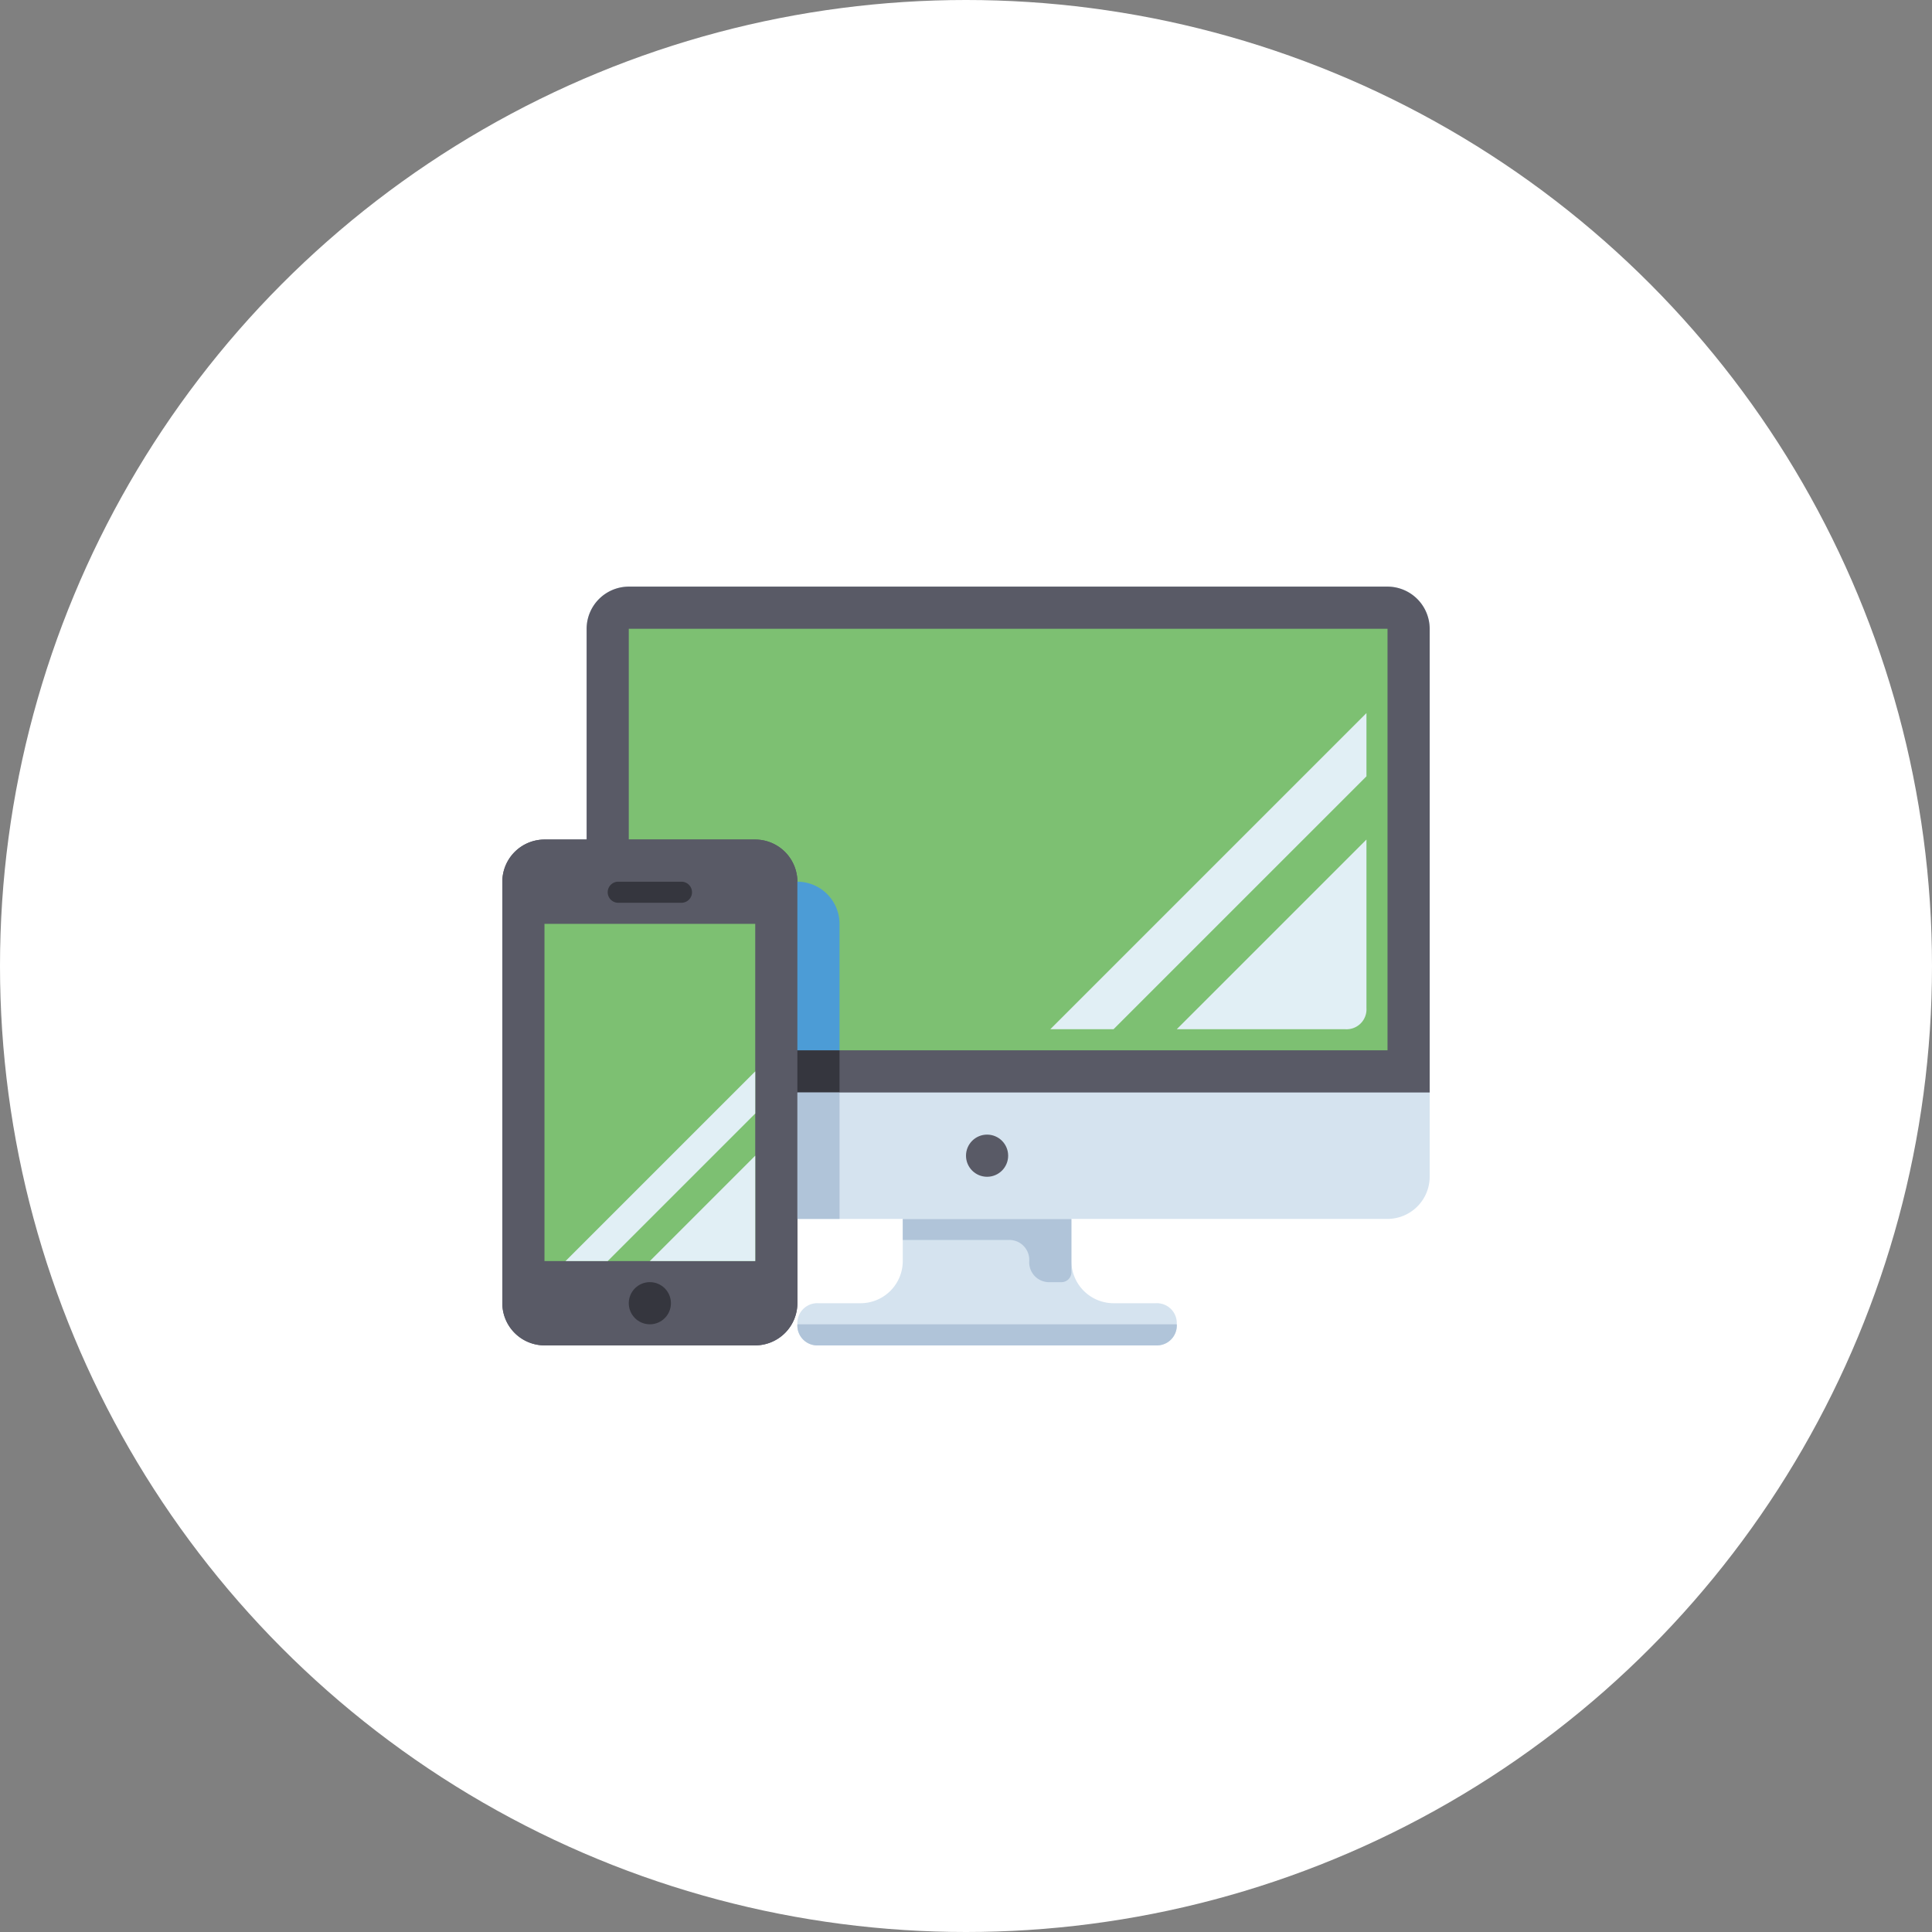 <svg xmlns="http://www.w3.org/2000/svg" xmlns:xlink="http://www.w3.org/1999/xlink" width="200" height="200" viewBox="0 0 200 200">
  <rect x="0" y="0" width="200" height="200" fill="#808080" stroke="none"/>
  <defs>
    <clipPath id="clip-path">
      <rect id="長方形_193" data-name="長方形 193" width="96" height="96" transform="translate(332 1826)" fill="#e6f1f5"/>
    </clipPath>
  </defs>
  <g id="honsatei_flow_ico01" transform="translate(-280 -1774)">
    <circle id="楕円形_6" data-name="楕円形 6" cx="100" cy="100" r="100" transform="translate(280 1774)" fill="#fff"/>
    <g id="マスクグループ_14" data-name="マスクグループ 14" clip-path="url(#clip-path)">
      <g id="responsive" transform="translate(332 1826)">
        <path id="パス_551" data-name="パス 551" d="M58.909,78.545V74.182H41.455v4.364a4.377,4.377,0,0,1-4.364,4.364H32.727a2.061,2.061,0,0,0-2.182,2.182h0a2.061,2.061,0,0,0,2.182,2.182H67.636a2.061,2.061,0,0,0,2.182-2.182h0a2.061,2.061,0,0,0-2.182-2.182H63.273A4.377,4.377,0,0,1,58.909,78.545Z" fill="#d5e3ef"/>
        <g id="グループ_394" data-name="グループ 394">
          <path id="パス_552" data-name="パス 552" d="M41.455,74.182v2.182H52.364a2.061,2.061,0,0,1,2.182,2.182h0a2.061,2.061,0,0,0,2.182,2.182h1.091a1.031,1.031,0,0,0,1.091-1.091V74.182H41.455Z" fill="#b0c4d9"/>
          <path id="パス_553" data-name="パス 553" d="M67.636,87.273H32.727a2.061,2.061,0,0,1-2.182-2.182H69.818A2.061,2.061,0,0,1,67.636,87.273Z" fill="#b0c4d9"/>
        </g>
        <path id="パス_554" data-name="パス 554" d="M91.636,74.182H13.091a4.377,4.377,0,0,1-4.364-4.364V13.091a4.377,4.377,0,0,1,4.364-4.364H91.636A4.377,4.377,0,0,1,96,13.091V69.818A4.376,4.376,0,0,1,91.636,74.182Z" fill="#d5e3ef"/>
        <g id="グループ_395" data-name="グループ 395">
          <path id="パス_555" data-name="パス 555" d="M96,61.091H8.727v-48a4.377,4.377,0,0,1,4.364-4.364H91.636A4.377,4.377,0,0,1,96,13.091Z" fill="#595a66"/>
          <circle id="楕円形_10" data-name="楕円形 10" cx="2.182" cy="2.182" r="2.182" transform="translate(48 65.455)" fill="#595a66"/>
        </g>
        <rect id="長方形_196" data-name="長方形 196" width="78.545" height="43.636" transform="translate(13.091 13.091)" fill="#7dc072"/>
        <path id="SVGCleanerId_0" d="M26.182,87.273H4.364A4.377,4.377,0,0,1,0,82.909V39.273a4.377,4.377,0,0,1,4.364-4.364H26.182a4.377,4.377,0,0,1,4.364,4.364V82.909A4.377,4.377,0,0,1,26.182,87.273Z" fill="#595a66"/>
        <g id="グループ_396" data-name="グループ 396">
          <path id="SVGCleanerId_0_1_" d="M26.182,87.273H4.364A4.377,4.377,0,0,1,0,82.909V39.273a4.377,4.377,0,0,1,4.364-4.364H26.182a4.377,4.377,0,0,1,4.364,4.364V82.909A4.377,4.377,0,0,1,26.182,87.273Z" fill="#595a66"/>
        </g>
        <rect id="長方形_197" data-name="長方形 197" width="21.818" height="34.909" transform="translate(4.364 43.636)" fill="#7dc072"/>
        <g id="グループ_397" data-name="グループ 397">
          <circle id="楕円形_11" data-name="楕円形 11" cx="2.182" cy="2.182" r="2.182" transform="translate(13.091 80.727)" fill="#35363e"/>
          <path id="パス_557" data-name="パス 557" d="M18.545,41.455H12a1.091,1.091,0,1,1,0-2.182h6.545a1.091,1.091,0,1,1,0,2.182Z" fill="#35363e"/>
        </g>
        <g id="グループ_398" data-name="グループ 398">
          <path id="パス_558" data-name="パス 558" d="M26.182,78.545H15.273L26.182,67.636Z" fill="#e1eff5"/>
          <path id="パス_559" data-name="パス 559" d="M10.909,78.545,26.182,63.273V58.909L6.545,78.545Z" fill="#e1eff5"/>
        </g>
        <g id="グループ_399" data-name="グループ 399">
          <path id="パス_561" data-name="パス 561" d="M87.273,54.545H69.818L89.455,34.909V52.364A2.061,2.061,0,0,1,87.273,54.545Z" fill="#e1eff5"/>
          <path id="パス_562" data-name="パス 562" d="M63.273,54.545,89.455,28.364V21.818L56.727,54.545Z" fill="#e1eff5"/>
        </g>
        <rect id="長方形_199" data-name="長方形 199" width="4.364" height="4.364" transform="translate(30.545 56.727)" fill="#35363e"/>
        <rect id="長方形_200" data-name="長方形 200" width="4.364" height="13.091" transform="translate(30.545 61.091)" fill="#b0c4d9"/>
        <path id="パス_564" data-name="パス 564" d="M34.909,56.727H30.545V39.273h0a4.377,4.377,0,0,1,4.364,4.364Z" fill="#4c9cd6"/>
      </g>
    </g>
  </g>
</svg>
